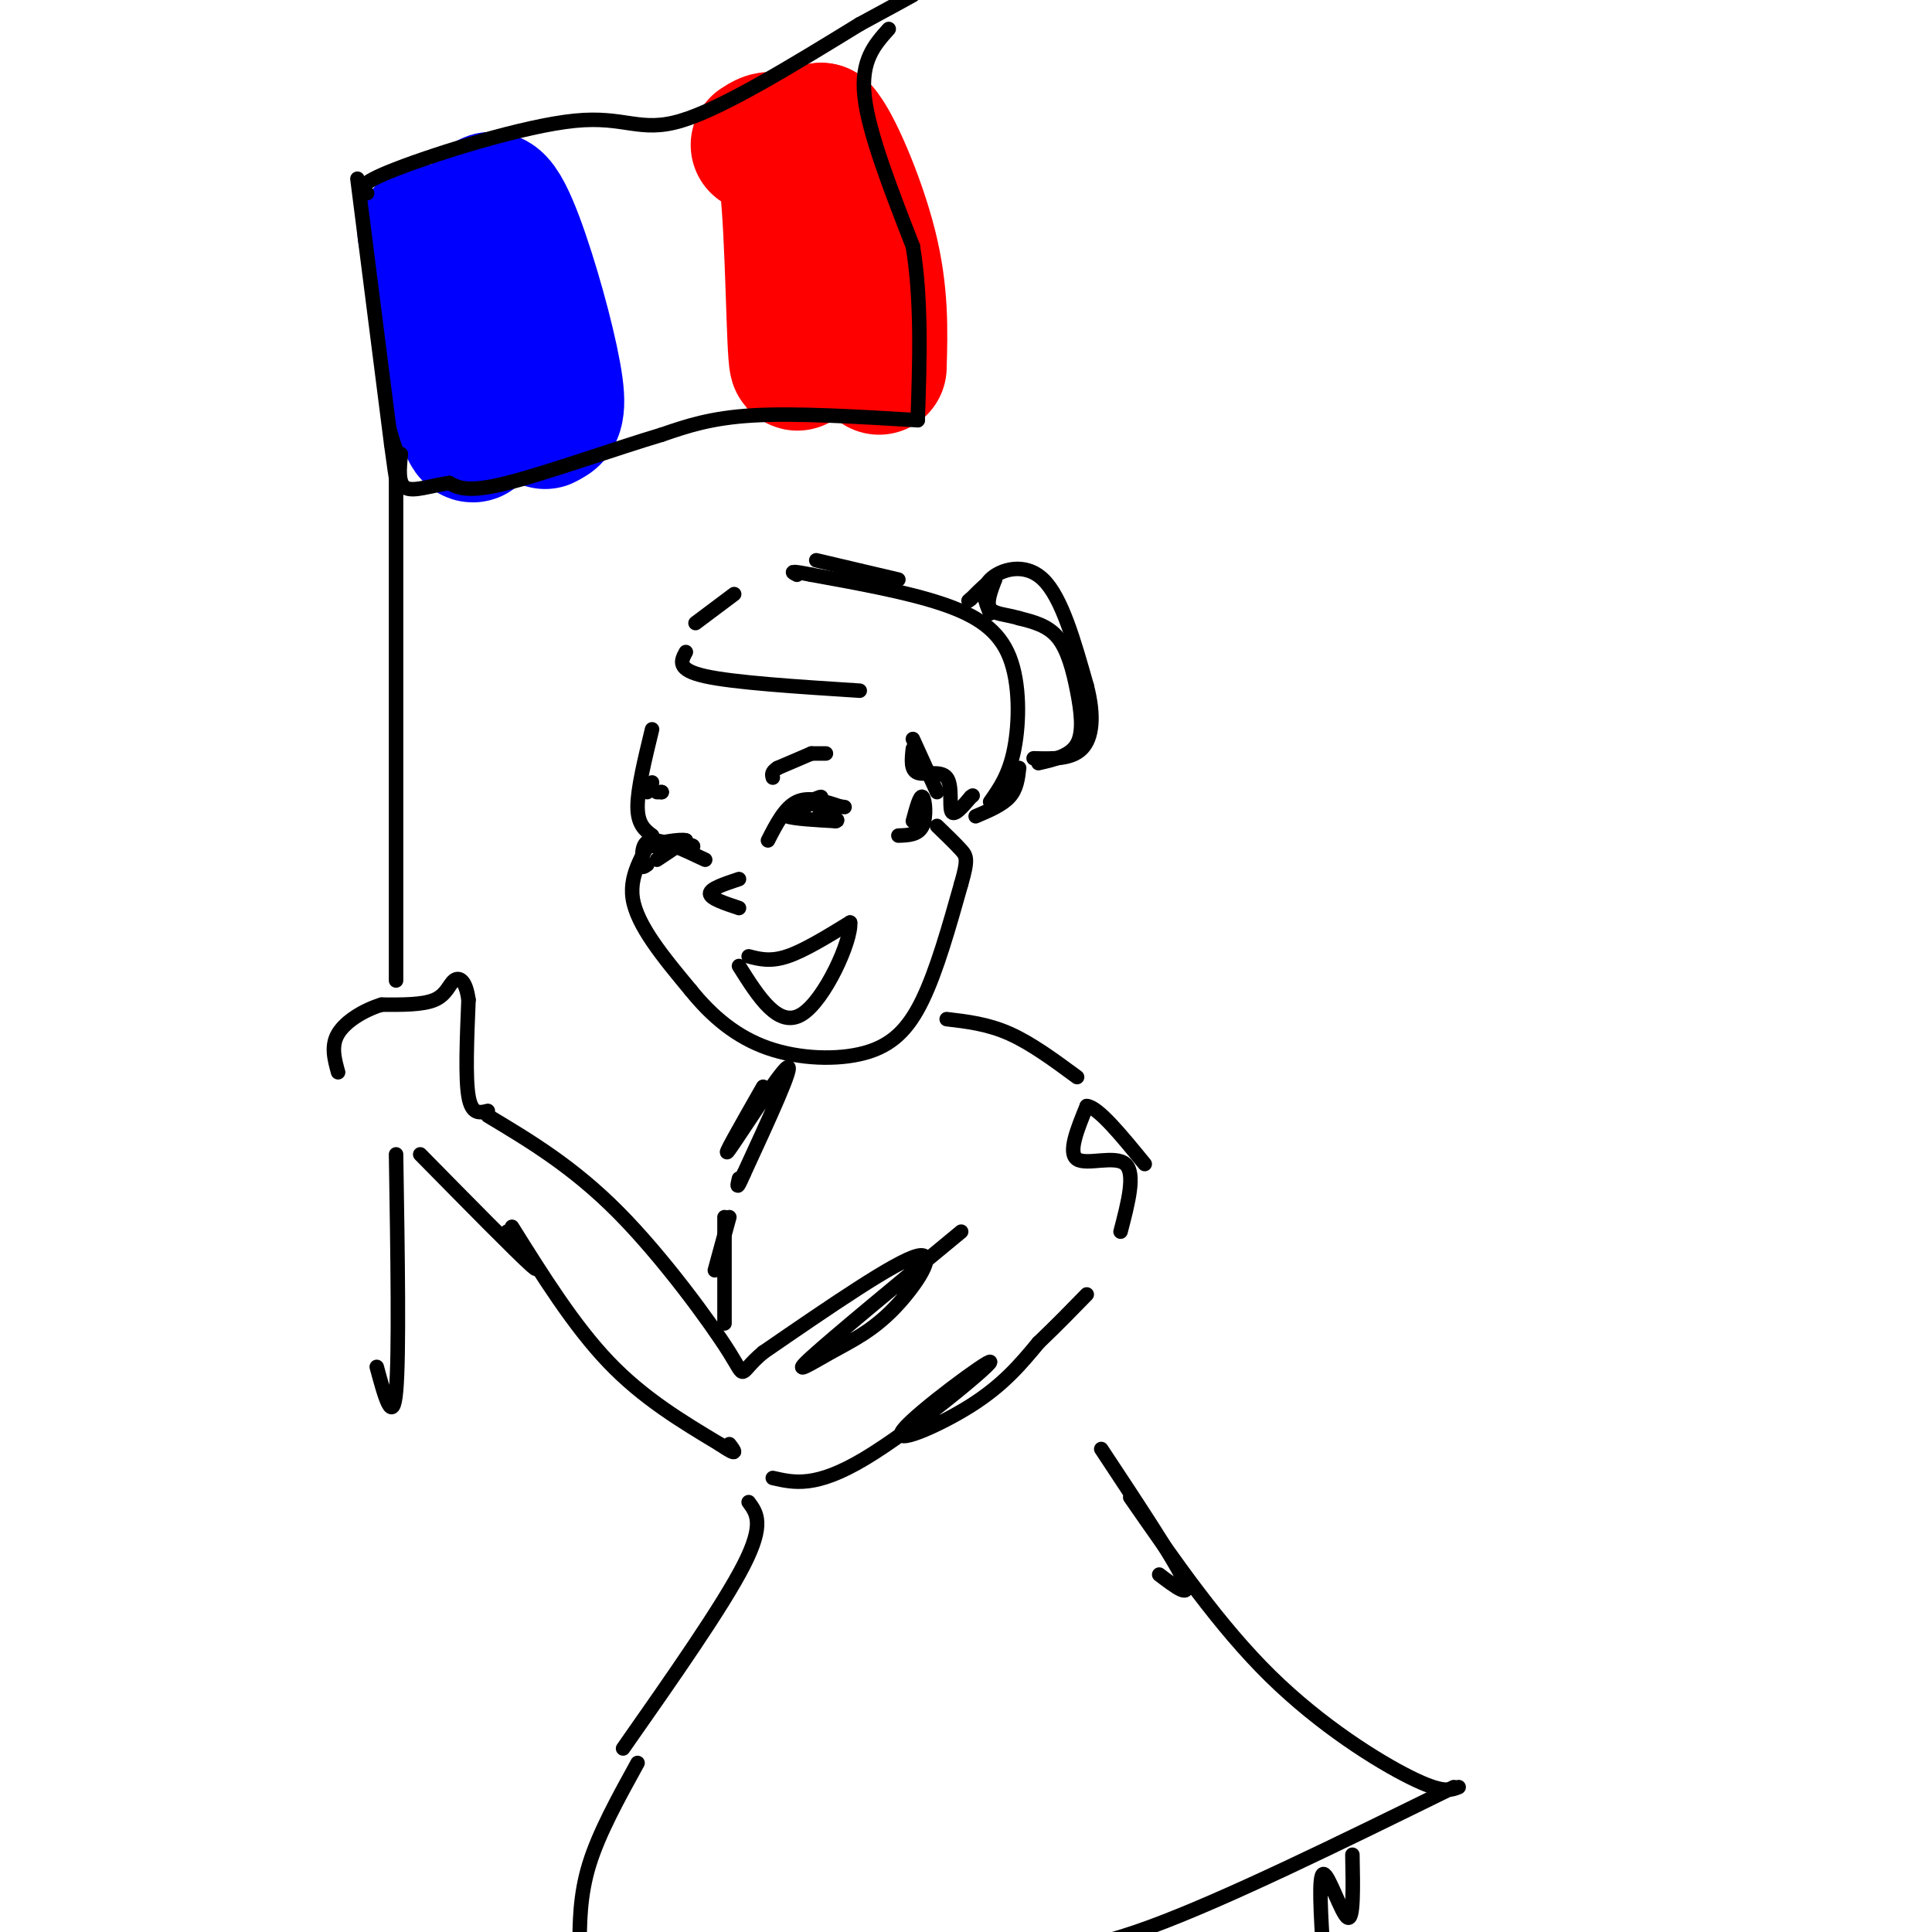 <svg viewBox='0 0 400 400' version='1.1' xmlns='http://www.w3.org/2000/svg' xmlns:xlink='http://www.w3.org/1999/xlink'><g fill='none' stroke='rgb(0,0,0)' stroke-width='3' stroke-linecap='round' stroke-linejoin='round'><path d='M135,151c-1.500,6.167 -3.000,12.333 -3,16c0.000,3.667 1.500,4.833 3,6'/><path d='M135,173c-0.956,2.978 -4.844,7.422 -4,13c0.844,5.578 6.422,12.289 12,19'/><path d='M143,205c4.434,5.498 9.518,9.742 16,12c6.482,2.258 14.360,2.531 20,1c5.640,-1.531 9.040,-4.866 12,-11c2.960,-6.134 5.480,-15.067 8,-24'/><path d='M199,183c1.467,-5.067 1.133,-5.733 0,-7c-1.133,-1.267 -3.067,-3.133 -5,-5'/><path d='M155,198c2.250,0.583 4.500,1.167 8,0c3.500,-1.167 8.250,-4.083 13,-7'/><path d='M176,191c0.378,3.578 -5.178,16.022 -10,19c-4.822,2.978 -8.911,-3.511 -13,-10'/><path d='M146,178c-4.417,-2.083 -8.833,-4.167 -11,-4c-2.167,0.167 -2.083,2.583 -2,5'/><path d='M133,179c-0.167,0.833 0.417,0.417 1,0'/><path d='M159,174c1.750,-3.417 3.500,-6.833 6,-8c2.500,-1.167 5.750,-0.083 9,1'/><path d='M174,167c1.500,0.167 0.750,0.083 0,0'/><path d='M153,182c-3.000,1.000 -6.000,2.000 -6,3c0.000,1.000 3.000,2.000 6,3'/><path d='M142,135c-1.000,1.833 -2.000,3.667 4,5c6.000,1.333 19.000,2.167 32,3'/><path d='M189,155c-0.250,2.226 -0.500,4.452 1,5c1.500,0.548 4.750,-0.583 6,1c1.250,1.583 0.500,5.881 1,7c0.500,1.119 2.250,-0.940 4,-3'/><path d='M201,165c0.667,-0.500 0.333,-0.250 0,0'/><path d='M205,166c1.970,-2.792 3.940,-5.583 5,-11c1.060,-5.417 1.208,-13.458 -1,-19c-2.208,-5.542 -6.774,-8.583 -14,-11c-7.226,-2.417 -17.113,-4.208 -27,-6'/><path d='M168,119c-5.000,-1.000 -4.000,-0.500 -3,0'/><path d='M152,123c0.000,0.000 -8.000,6.000 -8,6'/><path d='M169,116c0.000,0.000 17.000,4.000 17,4'/><path d='M205,127c-1.022,-2.467 -2.044,-4.933 0,-7c2.044,-2.067 7.156,-3.733 11,0c3.844,3.733 6.422,12.867 9,22'/><path d='M225,142c1.622,6.222 1.178,10.778 -1,13c-2.178,2.222 -6.089,2.111 -10,2'/><path d='M186,173c2.067,-0.067 4.133,-0.133 5,-2c0.867,-1.867 0.533,-5.533 0,-6c-0.533,-0.467 -1.267,2.267 -2,5'/><path d='M135,162c0.000,0.000 -1.000,2.000 -1,2'/><path d='M168,156c0.000,0.000 3.000,0.000 3,0'/><path d='M158,225c-4.489,7.867 -8.978,15.733 -7,13c1.978,-2.733 10.422,-16.067 12,-17c1.578,-0.933 -3.711,10.533 -9,22'/><path d='M154,243c-1.667,3.833 -1.333,2.417 -1,1'/><path d='M196,211c4.250,0.500 8.500,1.000 13,3c4.500,2.000 9.250,5.500 14,9'/><path d='M199,255c-13.252,10.949 -26.504,21.898 -31,26c-4.496,4.102 -0.236,1.357 4,-1c4.236,-2.357 8.448,-4.327 13,-9c4.552,-4.673 9.443,-12.049 5,-11c-4.443,1.049 -18.222,10.525 -32,20'/><path d='M158,280c-5.488,4.583 -3.208,6.042 -7,0c-3.792,-6.042 -13.655,-19.583 -23,-29c-9.345,-9.417 -18.173,-14.708 -27,-20'/><path d='M101,230c-1.667,0.417 -3.333,0.833 -4,-3c-0.667,-3.833 -0.333,-11.917 0,-20'/><path d='M97,207c-0.571,-4.226 -2.000,-4.792 -3,-4c-1.000,0.792 -1.571,2.940 -4,4c-2.429,1.060 -6.714,1.030 -11,1'/><path d='M79,208c-3.711,1.133 -7.489,3.467 -9,6c-1.511,2.533 -0.756,5.267 0,8'/><path d='M87,239c10.000,10.167 20.000,20.333 23,23c3.000,2.667 -1.000,-2.167 -5,-7'/><path d='M106,254c6.417,10.250 12.833,20.500 20,28c7.167,7.500 15.083,12.250 23,17'/><path d='M149,299c4.167,2.833 3.083,1.417 2,0'/><path d='M160,306c4.451,1.018 8.903,2.035 19,-4c10.097,-6.035 25.841,-19.123 26,-20c0.159,-0.877 -15.265,10.456 -18,14c-2.735,3.544 7.219,-0.702 14,-5c6.781,-4.298 10.391,-8.649 14,-13'/><path d='M215,278c4.000,-3.833 7.000,-6.917 10,-10'/><path d='M232,255c1.578,-6.044 3.156,-12.089 1,-14c-2.156,-1.911 -8.044,0.311 -10,-1c-1.956,-1.311 0.022,-6.156 2,-11'/><path d='M225,229c2.333,0.167 7.167,6.083 12,12'/><path d='M151,252c0.000,0.000 -3.000,11.000 -3,11'/><path d='M150,252c0.000,0.000 0.000,22.000 0,22'/><path d='M228,300c7.500,11.333 15.000,22.667 17,27c2.000,4.333 -1.500,1.667 -5,-1'/><path d='M234,310c9.244,13.333 18.489,26.667 29,37c10.511,10.333 22.289,17.667 29,21c6.711,3.333 8.356,2.667 10,2'/><path d='M301,370c-23.750,11.667 -47.500,23.333 -63,29c-15.500,5.667 -22.750,5.333 -30,5'/><path d='M155,311c1.667,2.250 3.333,4.500 -1,13c-4.333,8.500 -14.667,23.250 -25,38'/><path d='M132,365c-4.000,7.250 -8.000,14.500 -10,21c-2.000,6.500 -2.000,12.250 -2,18'/><path d='M280,384c0.133,6.867 0.267,13.733 -1,13c-1.267,-0.733 -3.933,-9.067 -5,-9c-1.067,0.067 -0.533,8.533 0,17'/><path d='M274,403c0.000,0.000 0.100,0.100 0.1,0.1'/><path d='M82,239c0.333,20.833 0.667,41.667 0,49c-0.667,7.333 -2.333,1.167 -4,-5'/><path d='M82,203c0.000,0.000 0.000,-113.000 0,-113'/><path d='M82,90c0.000,-22.500 0.000,-22.250 0,-22'/><path d='M81,68c0.000,0.000 -2.000,-17.000 -2,-17'/></g>
<g fill='none' stroke='rgb(0,0,255)' stroke-width='28' stroke-linecap='round' stroke-linejoin='round'><path d='M88,48c4.000,21.333 8.000,42.667 10,42c2.000,-0.667 2.000,-23.333 2,-46'/><path d='M100,44c1.679,-6.607 4.875,-0.125 8,9c3.125,9.125 6.179,20.893 7,27c0.821,6.107 -0.589,6.554 -2,7'/><path d='M113,87c-0.333,0.833 -0.167,-0.583 0,-2'/></g>
<g fill='none' stroke='rgb(255,0,0)' stroke-width='28' stroke-linecap='round' stroke-linejoin='round'><path d='M157,30c2.378,-1.556 4.756,-3.111 6,8c1.244,11.111 1.356,34.889 2,37c0.644,2.111 1.822,-17.444 3,-37'/><path d='M168,38c0.833,-8.000 1.417,-9.500 2,-11'/><path d='M170,27c2.444,2.511 7.556,14.289 10,24c2.444,9.711 2.222,17.356 2,25'/></g>
<g fill='none' stroke='rgb(0,0,0)' stroke-width='3' stroke-linecap='round' stroke-linejoin='round'><path d='M76,40c-1.214,-0.863 -2.429,-1.726 6,-5c8.429,-3.274 26.500,-8.958 37,-10c10.500,-1.042 13.429,2.560 22,0c8.571,-2.560 22.786,-11.280 37,-20'/><path d='M178,5c8.000,-4.333 9.500,-5.167 11,-6'/><path d='M184,6c-2.917,3.250 -5.833,6.500 -5,14c0.833,7.500 5.417,19.250 10,31'/><path d='M189,51c1.833,11.167 1.417,23.583 1,36'/><path d='M190,87c-12.583,-0.750 -25.167,-1.500 -34,-1c-8.833,0.500 -13.917,2.250 -19,4'/><path d='M137,90c-9.533,2.844 -23.867,7.956 -32,10c-8.133,2.044 -10.067,1.022 -12,0'/><path d='M93,100c-3.822,0.533 -7.378,1.867 -9,1c-1.622,-0.867 -1.311,-3.933 -1,-7'/><path d='M74,37c0.000,0.000 7.000,55.000 7,55'/><path d='M81,92c1.333,10.000 1.167,7.500 1,5'/><path d='M136,178c0.000,0.000 6.000,-4.000 6,-4'/><path d='M142,174c-0.978,-0.400 -6.422,0.600 -7,1c-0.578,0.400 3.711,0.200 8,0'/><path d='M143,175c1.167,0.167 0.083,0.583 -1,1'/><path d='M165,168c2.500,-1.417 5.000,-2.833 5,-3c0.000,-0.167 -2.500,0.917 -5,2'/><path d='M165,167c-1.667,0.711 -3.333,1.489 -2,2c1.333,0.511 5.667,0.756 10,1'/><path d='M173,170c1.167,-0.167 -0.917,-1.083 -3,-2'/><path d='M170,168c-0.500,-0.333 -0.250,-0.167 0,0'/><path d='M168,156c0.000,0.000 -7.000,3.000 -7,3'/><path d='M161,159c-1.333,0.833 -1.167,1.417 -1,2'/><path d='M136,164c0.000,0.000 1.000,0.000 1,0'/><path d='M137,164c0.167,0.000 0.083,0.000 0,0'/><path d='M189,153c0.000,0.000 5.000,11.000 5,11'/><path d='M202,169c2.750,-1.167 5.500,-2.333 7,-4c1.500,-1.667 1.750,-3.833 2,-6'/><path d='M215,158c3.310,-0.750 6.619,-1.500 8,-4c1.381,-2.500 0.833,-6.750 0,-11c-0.833,-4.250 -1.952,-8.500 -4,-11c-2.048,-2.500 -5.024,-3.250 -8,-4'/><path d='M211,128c-2.622,-0.800 -5.178,-0.800 -6,-2c-0.822,-1.200 0.089,-3.600 1,-6'/><path d='M206,120c-0.667,-0.333 -2.833,1.833 -5,4'/><path d='M201,124c-0.833,0.667 -0.417,0.333 0,0'/></g>
</svg>